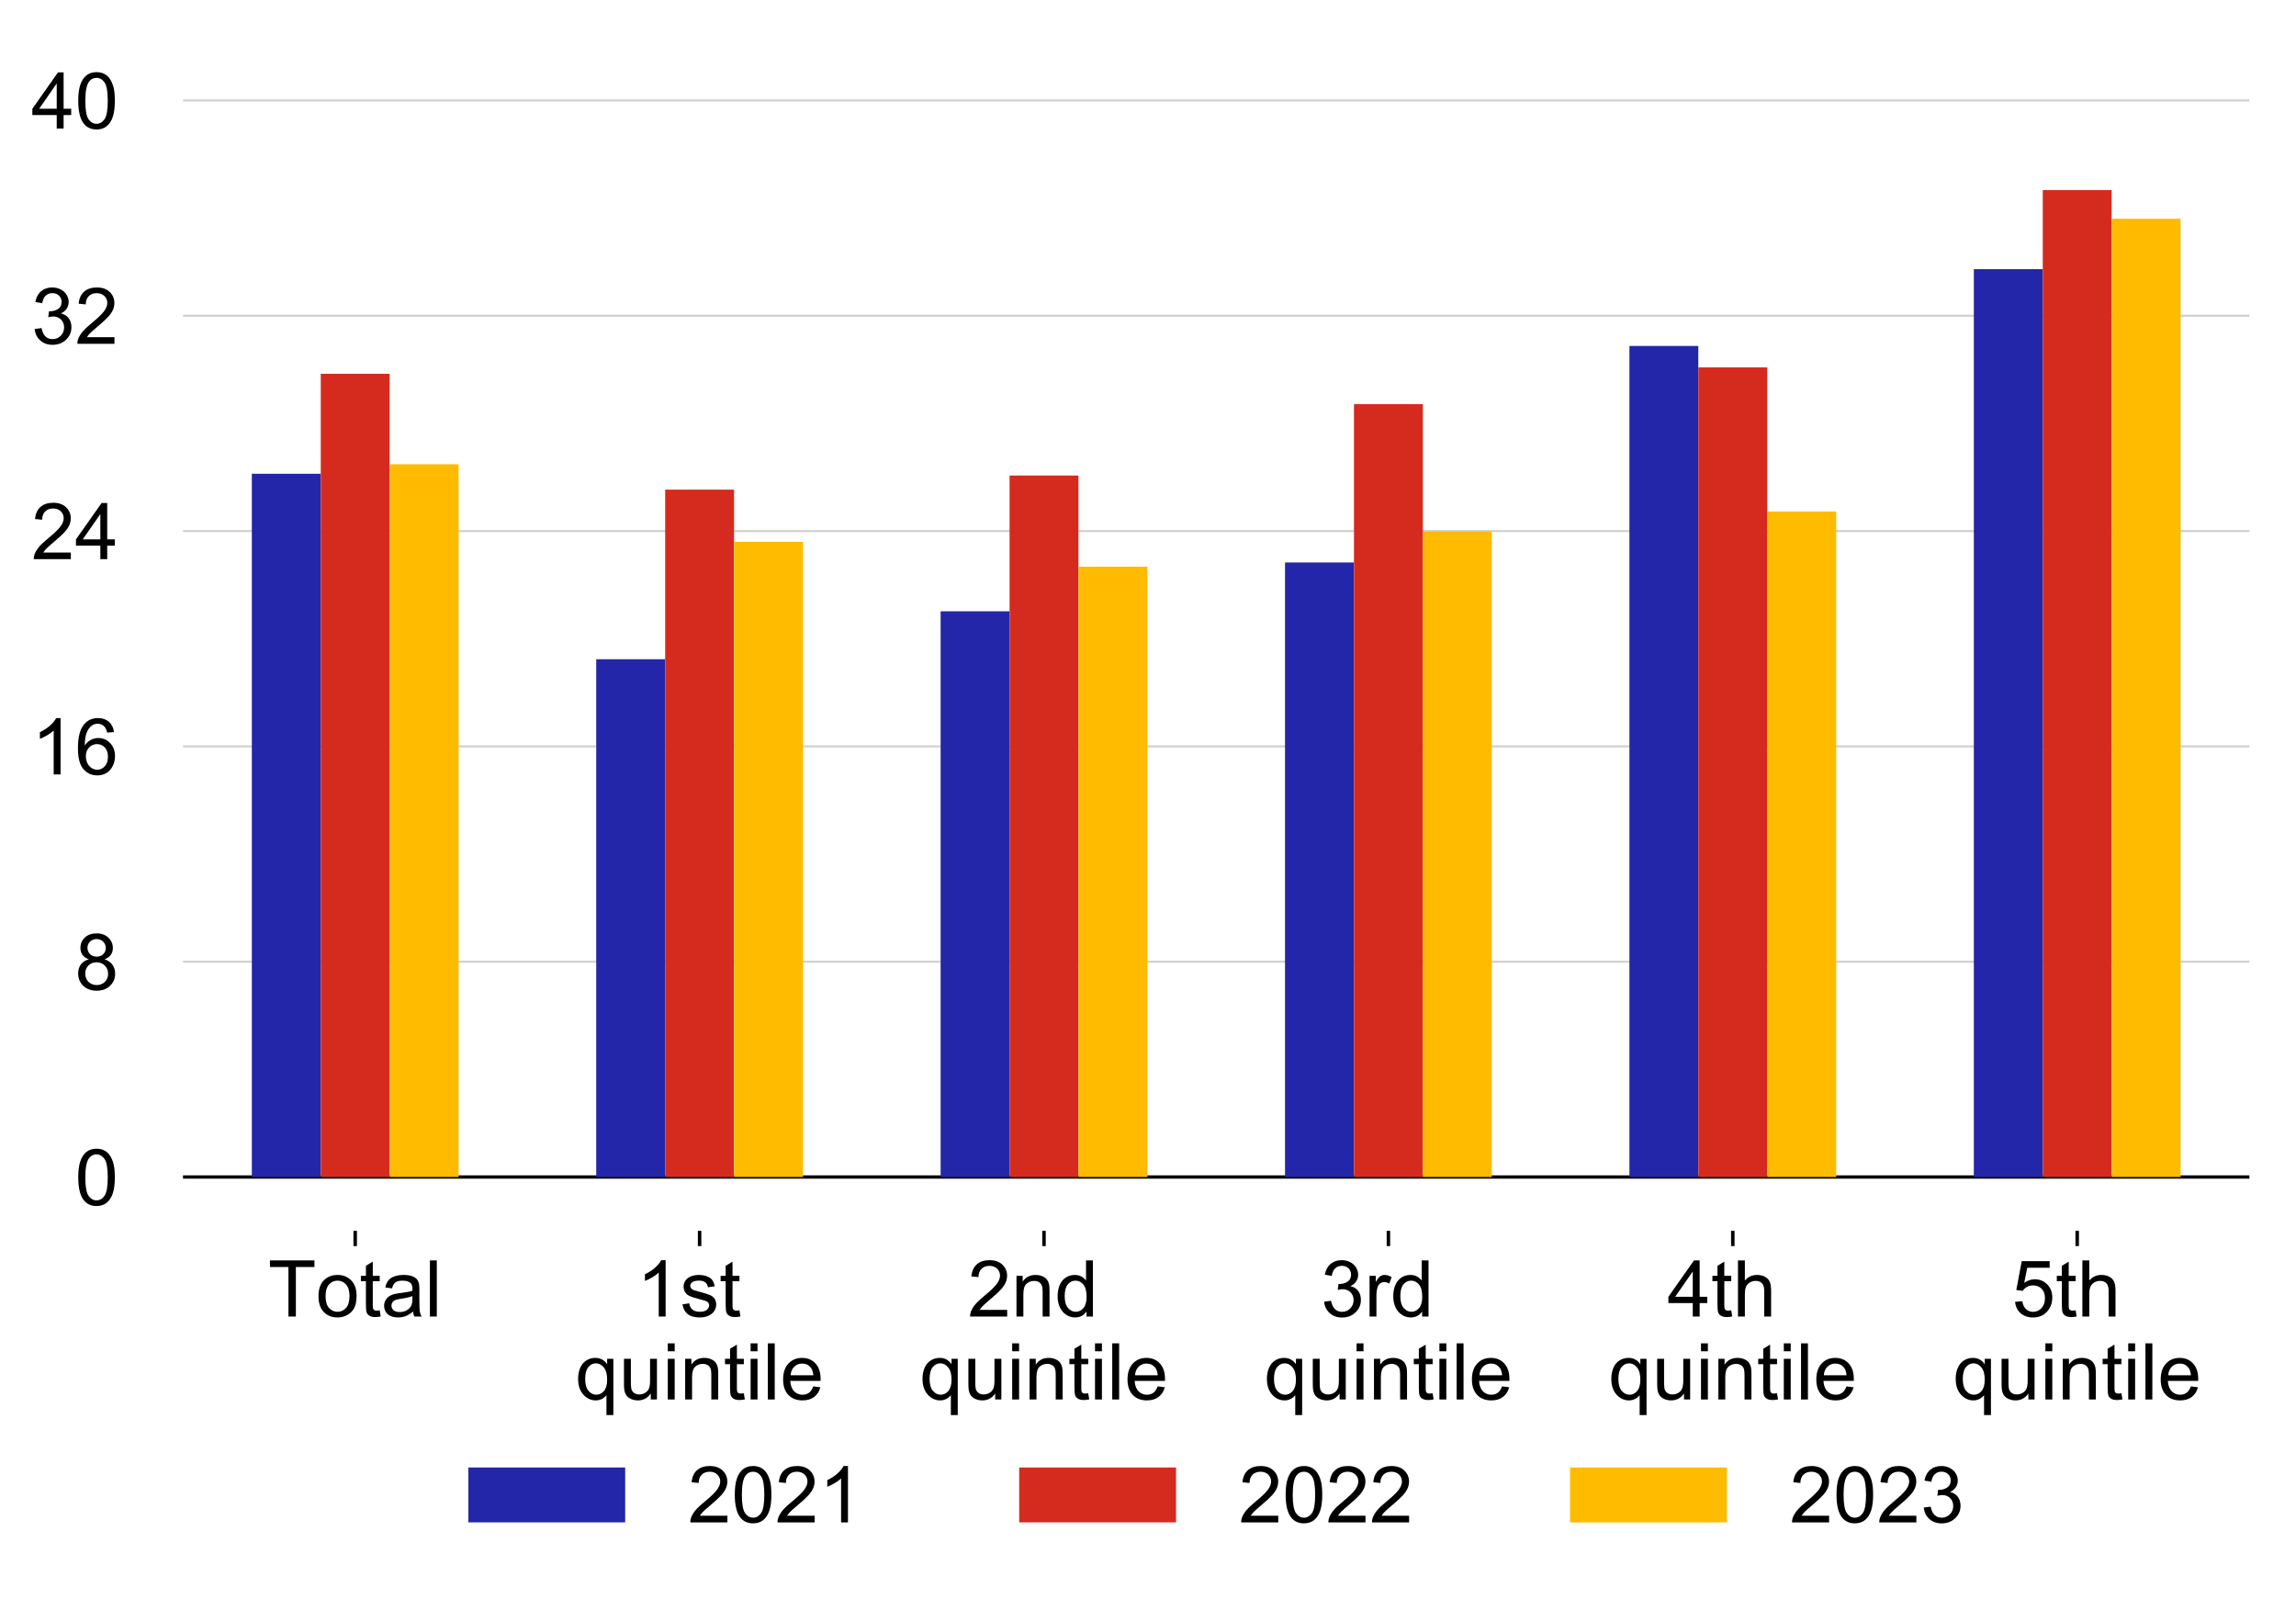 <?xml version="1.0" encoding="utf-8" standalone="no"?>
<!DOCTYPE svg PUBLIC "-//W3C//DTD SVG 1.1//EN"
  "http://www.w3.org/Graphics/SVG/1.1/DTD/svg11.dtd">
<!-- Created with matplotlib (http://matplotlib.org/) -->
<svg height="367pt" version="1.1" viewBox="0 0 527 367" width="527pt" xmlns="http://www.w3.org/2000/svg" xmlns:xlink="http://www.w3.org/1999/xlink">
 <defs>
  <style type="text/css">
*{stroke-linecap:butt;stroke-linejoin:round;}
  </style>
 </defs>
 <g id="figure_1">
  <g id="patch_1">
   <path d="M 0 367.396 
L 527.005 367.396 
L 527.005 0 
L 0 0 
z
" style="fill:none;"/>
  </g>
  <g id="axes_1">
   <g id="patch_2">
    <path d="M 42.005 282.5 
L 516.305 282.5 
L 516.305 10.7 
L 42.005 10.7 
z
" style="fill:none;"/>
   </g>
   <g id="matplotlib.axis_1">
    <g id="xtick_1">
     <g id="line2d_1">
      <defs>
       <path d="M 0 0 
L 0 3.5 
" id="mb45ebee28c" style="stroke:#000000;stroke-width:0.8;"/>
      </defs>
      <g>
       <use style="stroke:#000000;stroke-width:0.8;" x="239.63" xlink:href="#mb45ebee28c" y="282.5"/>
      </g>
     </g>
     <g id="text_1">
      <!-- 2nd  -->
      <defs>
       <path d="M 50.344 8.453 
L 50.344 0 
L 3.031 0 
Q 2.938 3.172 4.047 6.109 
Q 5.859 10.938 9.828 15.625 
Q 13.812 20.312 21.344 26.469 
Q 33.016 36.031 37.109 41.625 
Q 41.219 47.219 41.219 52.203 
Q 41.219 57.422 37.469 61 
Q 33.734 64.594 27.734 64.594 
Q 21.391 64.594 17.578 60.781 
Q 13.766 56.984 13.719 50.25 
L 4.688 51.172 
Q 5.609 61.281 11.656 66.578 
Q 17.719 71.875 27.938 71.875 
Q 38.234 71.875 44.234 66.156 
Q 50.25 60.453 50.25 52 
Q 50.25 47.703 48.484 43.547 
Q 46.734 39.406 42.656 34.812 
Q 38.578 30.219 29.109 22.219 
Q 21.188 15.578 18.938 13.203 
Q 16.703 10.844 15.234 8.453 
z
" id="ArialMT-32"/>
       <path d="M 6.594 0 
L 6.594 51.859 
L 14.5 51.859 
L 14.5 44.484 
Q 20.219 53.031 31 53.031 
Q 35.688 53.031 39.625 51.344 
Q 43.562 49.656 45.516 46.922 
Q 47.469 44.188 48.25 40.438 
Q 48.734 37.984 48.734 31.891 
L 48.734 0 
L 39.938 0 
L 39.938 31.547 
Q 39.938 36.922 38.906 39.578 
Q 37.891 42.234 35.281 43.812 
Q 32.672 45.406 29.156 45.406 
Q 23.531 45.406 19.453 41.844 
Q 15.375 38.281 15.375 28.328 
L 15.375 0 
z
" id="ArialMT-6e"/>
       <path d="M 40.234 0 
L 40.234 6.547 
Q 35.297 -1.172 25.734 -1.172 
Q 19.531 -1.172 14.328 2.25 
Q 9.125 5.672 6.266 11.797 
Q 3.422 17.922 3.422 25.875 
Q 3.422 33.641 6 39.969 
Q 8.594 46.297 13.766 49.656 
Q 18.953 53.031 25.344 53.031 
Q 30.031 53.031 33.688 51.047 
Q 37.359 49.078 39.656 45.906 
L 39.656 71.578 
L 48.391 71.578 
L 48.391 0 
z
M 12.453 25.875 
Q 12.453 15.922 16.641 10.984 
Q 20.844 6.062 26.562 6.062 
Q 32.328 6.062 36.344 10.766 
Q 40.375 15.484 40.375 25.141 
Q 40.375 35.797 36.266 40.766 
Q 32.172 45.75 26.172 45.75 
Q 20.312 45.75 16.375 40.969 
Q 12.453 36.188 12.453 25.875 
" id="ArialMT-64"/>
       <path id="ArialMT-20"/>
      </defs>
      <g transform="translate(222.115 302.17)scale(0.18 -0.18)">
       <use xlink:href="#ArialMT-32"/>
       <use x="55.615" xlink:href="#ArialMT-6e"/>
       <use x="111.23" xlink:href="#ArialMT-64"/>
       <use x="166.846" xlink:href="#ArialMT-20"/>
      </g>
      <!-- quintile -->
      <defs>
       <path d="M 39.656 -19.875 
L 39.656 5.516 
Q 37.594 2.641 33.906 0.734 
Q 30.219 -1.172 26.078 -1.172 
Q 16.844 -1.172 10.172 6.203 
Q 3.516 13.578 3.516 26.422 
Q 3.516 34.234 6.219 40.422 
Q 8.938 46.625 14.078 49.828 
Q 19.234 53.031 25.391 53.031 
Q 35.016 53.031 40.531 44.922 
L 40.531 51.859 
L 48.438 51.859 
L 48.438 -19.875 
z
M 12.547 26.078 
Q 12.547 16.062 16.75 11.062 
Q 20.953 6.062 26.812 6.062 
Q 32.422 6.062 36.469 10.812 
Q 40.531 15.578 40.531 25.297 
Q 40.531 35.641 36.25 40.859 
Q 31.984 46.094 26.219 46.094 
Q 20.516 46.094 16.531 41.234 
Q 12.547 36.375 12.547 26.078 
" id="ArialMT-71"/>
       <path d="M 40.578 0 
L 40.578 7.625 
Q 34.516 -1.172 24.125 -1.172 
Q 19.531 -1.172 15.547 0.578 
Q 11.578 2.344 9.641 5 
Q 7.719 7.672 6.938 11.531 
Q 6.391 14.109 6.391 19.734 
L 6.391 51.859 
L 15.188 51.859 
L 15.188 23.094 
Q 15.188 16.219 15.719 13.812 
Q 16.547 10.359 19.234 8.375 
Q 21.922 6.391 25.875 6.391 
Q 29.828 6.391 33.297 8.422 
Q 36.766 10.453 38.203 13.938 
Q 39.656 17.438 39.656 24.078 
L 39.656 51.859 
L 48.438 51.859 
L 48.438 0 
z
" id="ArialMT-75"/>
       <path d="M 6.641 61.469 
L 6.641 71.578 
L 15.438 71.578 
L 15.438 61.469 
z
M 6.641 0 
L 6.641 51.859 
L 15.438 51.859 
L 15.438 0 
z
" id="ArialMT-69"/>
       <path d="M 25.781 7.859 
L 27.047 0.094 
Q 23.344 -0.688 20.406 -0.688 
Q 15.625 -0.688 12.984 0.828 
Q 10.359 2.344 9.281 4.812 
Q 8.203 7.281 8.203 15.188 
L 8.203 45.016 
L 1.766 45.016 
L 1.766 51.859 
L 8.203 51.859 
L 8.203 64.703 
L 16.938 69.969 
L 16.938 51.859 
L 25.781 51.859 
L 25.781 45.016 
L 16.938 45.016 
L 16.938 14.703 
Q 16.938 10.938 17.406 9.859 
Q 17.875 8.797 18.922 8.156 
Q 19.969 7.516 21.922 7.516 
Q 23.391 7.516 25.781 7.859 
" id="ArialMT-74"/>
       <path d="M 6.391 0 
L 6.391 71.578 
L 15.188 71.578 
L 15.188 0 
z
" id="ArialMT-6c"/>
       <path d="M 42.094 16.703 
L 51.172 15.578 
Q 49.031 7.625 43.219 3.219 
Q 37.406 -1.172 28.375 -1.172 
Q 17 -1.172 10.328 5.828 
Q 3.656 12.844 3.656 25.484 
Q 3.656 38.578 10.391 45.797 
Q 17.141 53.031 27.875 53.031 
Q 38.281 53.031 44.875 45.953 
Q 51.469 38.875 51.469 26.031 
Q 51.469 25.25 51.422 23.688 
L 12.75 23.688 
Q 13.234 15.141 17.578 10.594 
Q 21.922 6.062 28.422 6.062 
Q 33.25 6.062 36.672 8.594 
Q 40.094 11.141 42.094 16.703 
M 13.234 30.906 
L 42.188 30.906 
Q 41.609 37.453 38.875 40.719 
Q 34.672 45.797 27.984 45.797 
Q 21.922 45.797 17.797 41.75 
Q 13.672 37.703 13.234 30.906 
" id="ArialMT-65"/>
      </defs>
      <g transform="translate(211.111 321.208)scale(0.18 -0.18)">
       <use xlink:href="#ArialMT-71"/>
       <use x="55.615" xlink:href="#ArialMT-75"/>
       <use x="111.23" xlink:href="#ArialMT-69"/>
       <use x="133.447" xlink:href="#ArialMT-6e"/>
       <use x="189.062" xlink:href="#ArialMT-74"/>
       <use x="216.846" xlink:href="#ArialMT-69"/>
       <use x="239.062" xlink:href="#ArialMT-6c"/>
       <use x="261.279" xlink:href="#ArialMT-65"/>
      </g>
     </g>
    </g>
    <g id="xtick_2">
     <g id="line2d_2">
      <g>
       <use style="stroke:#000000;stroke-width:0.8;" x="318.68" xlink:href="#mb45ebee28c" y="282.5"/>
      </g>
     </g>
     <g id="text_2">
      <!-- 3rd  -->
      <defs>
       <path d="M 4.203 18.891 
L 12.984 20.062 
Q 14.5 12.594 18.141 9.297 
Q 21.781 6 27 6 
Q 33.203 6 37.469 10.297 
Q 41.75 14.594 41.75 20.953 
Q 41.75 27 37.797 30.922 
Q 33.844 34.859 27.734 34.859 
Q 25.25 34.859 21.531 33.891 
L 22.516 41.609 
Q 23.391 41.5 23.922 41.5 
Q 29.547 41.5 34.031 44.422 
Q 38.531 47.359 38.531 53.469 
Q 38.531 58.297 35.25 61.469 
Q 31.984 64.656 26.812 64.656 
Q 21.688 64.656 18.266 61.422 
Q 14.844 58.203 13.875 51.766 
L 5.078 53.328 
Q 6.688 62.156 12.391 67.016 
Q 18.109 71.875 26.609 71.875 
Q 32.469 71.875 37.391 69.359 
Q 42.328 66.844 44.938 62.5 
Q 47.562 58.156 47.562 53.266 
Q 47.562 48.641 45.062 44.828 
Q 42.578 41.016 37.703 38.766 
Q 44.047 37.312 47.562 32.688 
Q 51.078 28.078 51.078 21.141 
Q 51.078 11.766 44.234 5.25 
Q 37.406 -1.266 26.953 -1.266 
Q 17.531 -1.266 11.297 4.344 
Q 5.078 9.969 4.203 18.891 
" id="ArialMT-33"/>
       <path d="M 6.5 0 
L 6.5 51.859 
L 14.406 51.859 
L 14.406 44 
Q 17.438 49.516 20 51.266 
Q 22.562 53.031 25.641 53.031 
Q 30.078 53.031 34.672 50.203 
L 31.641 42.047 
Q 28.422 43.953 25.203 43.953 
Q 22.312 43.953 20.016 42.219 
Q 17.719 40.484 16.75 37.406 
Q 15.281 32.719 15.281 27.156 
L 15.281 0 
z
" id="ArialMT-72"/>
      </defs>
      <g transform="translate(303.173 302.17)scale(0.18 -0.18)">
       <use xlink:href="#ArialMT-33"/>
       <use x="55.615" xlink:href="#ArialMT-72"/>
       <use x="88.916" xlink:href="#ArialMT-64"/>
       <use x="144.531" xlink:href="#ArialMT-20"/>
      </g>
      <!-- quintile -->
      <g transform="translate(290.161 321.208)scale(0.18 -0.18)">
       <use xlink:href="#ArialMT-71"/>
       <use x="55.615" xlink:href="#ArialMT-75"/>
       <use x="111.23" xlink:href="#ArialMT-69"/>
       <use x="133.447" xlink:href="#ArialMT-6e"/>
       <use x="189.062" xlink:href="#ArialMT-74"/>
       <use x="216.846" xlink:href="#ArialMT-69"/>
       <use x="239.062" xlink:href="#ArialMT-6c"/>
       <use x="261.279" xlink:href="#ArialMT-65"/>
      </g>
     </g>
    </g>
    <g id="xtick_3">
     <g id="line2d_3">
      <g>
       <use style="stroke:#000000;stroke-width:0.8;" x="397.73" xlink:href="#mb45ebee28c" y="282.5"/>
      </g>
     </g>
     <g id="text_3">
      <!-- 4th  -->
      <defs>
       <path d="M 32.328 0 
L 32.328 17.141 
L 1.266 17.141 
L 1.266 25.203 
L 33.938 71.578 
L 41.109 71.578 
L 41.109 25.203 
L 50.781 25.203 
L 50.781 17.141 
L 41.109 17.141 
L 41.109 0 
z
M 32.328 25.203 
L 32.328 57.469 
L 9.906 25.203 
z
" id="ArialMT-34"/>
       <path d="M 6.594 0 
L 6.594 71.578 
L 15.375 71.578 
L 15.375 45.906 
Q 21.531 53.031 30.906 53.031 
Q 36.672 53.031 40.922 50.75 
Q 45.172 48.484 47 44.484 
Q 48.828 40.484 48.828 32.859 
L 48.828 0 
L 40.047 0 
L 40.047 32.859 
Q 40.047 39.453 37.188 42.453 
Q 34.328 45.453 29.109 45.453 
Q 25.203 45.453 21.75 43.422 
Q 18.312 41.406 16.844 37.938 
Q 15.375 34.469 15.375 28.375 
L 15.375 0 
z
" id="ArialMT-68"/>
      </defs>
      <g transform="translate(382.72 302.17)scale(0.18 -0.18)">
       <use xlink:href="#ArialMT-34"/>
       <use x="55.615" xlink:href="#ArialMT-74"/>
       <use x="83.398" xlink:href="#ArialMT-68"/>
       <use x="139.014" xlink:href="#ArialMT-20"/>
      </g>
      <!-- quintile -->
      <g transform="translate(369.211 321.208)scale(0.18 -0.18)">
       <use xlink:href="#ArialMT-71"/>
       <use x="55.615" xlink:href="#ArialMT-75"/>
       <use x="111.23" xlink:href="#ArialMT-69"/>
       <use x="133.447" xlink:href="#ArialMT-6e"/>
       <use x="189.062" xlink:href="#ArialMT-74"/>
       <use x="216.846" xlink:href="#ArialMT-69"/>
       <use x="239.062" xlink:href="#ArialMT-6c"/>
       <use x="261.279" xlink:href="#ArialMT-65"/>
      </g>
     </g>
    </g>
    <g id="xtick_4">
     <g id="line2d_4">
      <g>
       <use style="stroke:#000000;stroke-width:0.8;" x="476.78" xlink:href="#mb45ebee28c" y="282.5"/>
      </g>
     </g>
     <g id="text_4">
      <!-- 5th  -->
      <defs>
       <path d="M 4.156 18.75 
L 13.375 19.531 
Q 14.406 12.797 18.141 9.391 
Q 21.875 6 27.156 6 
Q 33.5 6 37.891 10.781 
Q 42.281 15.578 42.281 23.484 
Q 42.281 31 38.062 35.344 
Q 33.844 39.703 27 39.703 
Q 22.75 39.703 19.328 37.766 
Q 15.922 35.844 13.969 32.766 
L 5.719 33.844 
L 12.641 70.609 
L 48.25 70.609 
L 48.25 62.203 
L 19.672 62.203 
L 15.828 42.969 
Q 22.266 47.469 29.344 47.469 
Q 38.719 47.469 45.156 40.969 
Q 51.609 34.469 51.609 24.266 
Q 51.609 14.547 45.953 7.469 
Q 39.062 -1.219 27.156 -1.219 
Q 17.391 -1.219 11.203 4.25 
Q 5.031 9.719 4.156 18.75 
" id="ArialMT-35"/>
      </defs>
      <g transform="translate(461.77 302.17)scale(0.18 -0.18)">
       <use xlink:href="#ArialMT-35"/>
       <use x="55.615" xlink:href="#ArialMT-74"/>
       <use x="83.398" xlink:href="#ArialMT-68"/>
       <use x="139.014" xlink:href="#ArialMT-20"/>
      </g>
      <!-- quintile -->
      <g transform="translate(448.261 321.208)scale(0.18 -0.18)">
       <use xlink:href="#ArialMT-71"/>
       <use x="55.615" xlink:href="#ArialMT-75"/>
       <use x="111.23" xlink:href="#ArialMT-69"/>
       <use x="133.447" xlink:href="#ArialMT-6e"/>
       <use x="189.062" xlink:href="#ArialMT-74"/>
       <use x="216.846" xlink:href="#ArialMT-69"/>
       <use x="239.062" xlink:href="#ArialMT-6c"/>
       <use x="261.279" xlink:href="#ArialMT-65"/>
      </g>
     </g>
    </g>
    <g id="xtick_5">
     <g id="line2d_5">
      <g>
       <use style="stroke:#000000;stroke-width:0.8;" x="81.53" xlink:href="#mb45ebee28c" y="282.5"/>
      </g>
     </g>
     <g id="text_5">
      <!-- Total -->
      <defs>
       <path d="M 25.922 0 
L 25.922 63.141 
L 2.344 63.141 
L 2.344 71.578 
L 59.078 71.578 
L 59.078 63.141 
L 35.406 63.141 
L 35.406 0 
z
" id="ArialMT-54"/>
       <path d="M 3.328 25.922 
Q 3.328 40.328 11.328 47.266 
Q 18.016 53.031 27.641 53.031 
Q 38.328 53.031 45.109 46.016 
Q 51.906 39.016 51.906 26.656 
Q 51.906 16.656 48.906 10.906 
Q 45.906 5.172 40.156 2 
Q 34.422 -1.172 27.641 -1.172 
Q 16.75 -1.172 10.031 5.812 
Q 3.328 12.797 3.328 25.922 
M 12.359 25.922 
Q 12.359 15.969 16.703 11.016 
Q 21.047 6.062 27.641 6.062 
Q 34.188 6.062 38.531 11.031 
Q 42.875 16.016 42.875 26.219 
Q 42.875 35.844 38.5 40.797 
Q 34.125 45.75 27.641 45.75 
Q 21.047 45.75 16.703 40.812 
Q 12.359 35.891 12.359 25.922 
" id="ArialMT-6f"/>
       <path d="M 40.438 6.391 
Q 35.547 2.25 31.031 0.531 
Q 26.516 -1.172 21.344 -1.172 
Q 12.797 -1.172 8.203 3 
Q 3.609 7.172 3.609 13.672 
Q 3.609 17.484 5.344 20.625 
Q 7.078 23.781 9.891 25.688 
Q 12.703 27.594 16.219 28.562 
Q 18.797 29.25 24.031 29.891 
Q 34.672 31.156 39.703 32.906 
Q 39.75 34.719 39.75 35.203 
Q 39.75 40.578 37.25 42.781 
Q 33.891 45.75 27.25 45.75 
Q 21.047 45.75 18.094 43.578 
Q 15.141 41.406 13.719 35.891 
L 5.125 37.062 
Q 6.297 42.578 8.984 45.969 
Q 11.672 49.359 16.75 51.188 
Q 21.828 53.031 28.516 53.031 
Q 35.156 53.031 39.297 51.469 
Q 43.453 49.906 45.406 47.531 
Q 47.359 45.172 48.141 41.547 
Q 48.578 39.312 48.578 33.453 
L 48.578 21.734 
Q 48.578 9.469 49.141 6.219 
Q 49.703 2.984 51.375 0 
L 42.188 0 
Q 40.828 2.734 40.438 6.391 
M 39.703 26.031 
Q 34.906 24.078 25.344 22.703 
Q 19.922 21.922 17.672 20.938 
Q 15.438 19.969 14.203 18.094 
Q 12.984 16.219 12.984 13.922 
Q 12.984 10.406 15.641 8.062 
Q 18.312 5.719 23.438 5.719 
Q 28.516 5.719 32.469 7.938 
Q 36.422 10.156 38.281 14.016 
Q 39.703 17 39.703 22.797 
z
" id="ArialMT-61"/>
      </defs>
      <g transform="translate(61.539 302.17)scale(0.18 -0.18)">
       <use xlink:href="#ArialMT-54"/>
       <use x="60.912" xlink:href="#ArialMT-6f"/>
       <use x="116.527" xlink:href="#ArialMT-74"/>
       <use x="144.311" xlink:href="#ArialMT-61"/>
       <use x="199.926" xlink:href="#ArialMT-6c"/>
      </g>
     </g>
    </g>
    <g id="xtick_6">
     <g id="line2d_6">
      <g>
       <use style="stroke:#000000;stroke-width:0.8;" x="160.58" xlink:href="#mb45ebee28c" y="282.5"/>
      </g>
     </g>
     <g id="text_6">
      <!-- 1st  -->
      <defs>
       <path d="M 37.25 0 
L 28.469 0 
L 28.469 56 
Q 25.297 52.984 20.141 49.953 
Q 14.984 46.922 10.891 45.406 
L 10.891 53.906 
Q 18.266 57.375 23.781 62.297 
Q 29.297 67.234 31.594 71.875 
L 37.25 71.875 
z
" id="ArialMT-31"/>
       <path d="M 3.078 15.484 
L 11.766 16.844 
Q 12.5 11.625 15.844 8.844 
Q 19.188 6.062 25.203 6.062 
Q 31.25 6.062 34.172 8.516 
Q 37.109 10.984 37.109 14.312 
Q 37.109 17.281 34.516 19 
Q 32.719 20.172 25.531 21.969 
Q 15.875 24.422 12.141 26.203 
Q 8.406 27.984 6.469 31.125 
Q 4.547 34.281 4.547 38.094 
Q 4.547 41.547 6.125 44.5 
Q 7.719 47.469 10.453 49.422 
Q 12.5 50.922 16.031 51.969 
Q 19.578 53.031 23.641 53.031 
Q 29.734 53.031 34.344 51.266 
Q 38.969 49.516 41.156 46.5 
Q 43.359 43.5 44.188 38.484 
L 35.594 37.312 
Q 35.016 41.312 32.203 43.547 
Q 29.391 45.797 24.266 45.797 
Q 18.219 45.797 15.625 43.797 
Q 13.031 41.797 13.031 39.109 
Q 13.031 37.406 14.109 36.031 
Q 15.188 34.625 17.484 33.688 
Q 18.797 33.203 25.25 31.453 
Q 34.578 28.953 38.25 27.359 
Q 41.938 25.781 44.031 22.75 
Q 46.141 19.734 46.141 15.234 
Q 46.141 10.844 43.578 6.953 
Q 41.016 3.078 36.172 0.953 
Q 31.344 -1.172 25.25 -1.172 
Q 15.141 -1.172 9.844 3.031 
Q 4.547 7.234 3.078 15.484 
" id="ArialMT-73"/>
      </defs>
      <g transform="translate(146.075 302.17)scale(0.18 -0.18)">
       <use xlink:href="#ArialMT-31"/>
       <use x="55.615" xlink:href="#ArialMT-73"/>
       <use x="105.615" xlink:href="#ArialMT-74"/>
       <use x="133.398" xlink:href="#ArialMT-20"/>
      </g>
      <!-- quintile -->
      <g transform="translate(132.061 321.208)scale(0.18 -0.18)">
       <use xlink:href="#ArialMT-71"/>
       <use x="55.615" xlink:href="#ArialMT-75"/>
       <use x="111.23" xlink:href="#ArialMT-69"/>
       <use x="133.447" xlink:href="#ArialMT-6e"/>
       <use x="189.062" xlink:href="#ArialMT-74"/>
       <use x="216.846" xlink:href="#ArialMT-69"/>
       <use x="239.062" xlink:href="#ArialMT-6c"/>
       <use x="261.279" xlink:href="#ArialMT-65"/>
      </g>
     </g>
    </g>
   </g>
   <g id="matplotlib.axis_2">
    <g id="ytick_1">
     <g id="text_7">
      <!-- 0 -->
      <defs>
       <path d="M 4.156 35.297 
Q 4.156 48 6.766 55.734 
Q 9.375 63.484 14.516 67.672 
Q 19.672 71.875 27.484 71.875 
Q 33.25 71.875 37.594 69.547 
Q 41.938 67.234 44.766 62.859 
Q 47.609 58.5 49.219 52.219 
Q 50.828 45.953 50.828 35.297 
Q 50.828 22.703 48.234 14.969 
Q 45.656 7.234 40.5 3 
Q 35.359 -1.219 27.484 -1.219 
Q 17.141 -1.219 11.234 6.203 
Q 4.156 15.141 4.156 35.297 
M 13.188 35.297 
Q 13.188 17.672 17.312 11.828 
Q 21.438 6 27.484 6 
Q 33.547 6 37.672 11.859 
Q 41.797 17.719 41.797 35.297 
Q 41.797 52.984 37.672 58.781 
Q 33.547 64.594 27.391 64.594 
Q 21.344 64.594 17.719 59.469 
Q 13.188 52.938 13.188 35.297 
" id="ArialMT-30"/>
      </defs>
      <g transform="translate(17.21 276.587)scale(0.18 -0.18)">
       <use xlink:href="#ArialMT-30"/>
      </g>
     </g>
    </g>
    <g id="ytick_2">
     <g id="text_8">
      <!-- 8 -->
      <defs>
       <path d="M 17.672 38.812 
Q 12.203 40.828 9.562 44.531 
Q 6.938 48.25 6.938 53.422 
Q 6.938 61.234 12.547 66.547 
Q 18.172 71.875 27.484 71.875 
Q 36.859 71.875 42.578 66.422 
Q 48.297 60.984 48.297 53.172 
Q 48.297 48.188 45.672 44.5 
Q 43.062 40.828 37.75 38.812 
Q 44.344 36.672 47.781 31.875 
Q 51.219 27.094 51.219 20.453 
Q 51.219 11.281 44.719 5.031 
Q 38.234 -1.219 27.641 -1.219 
Q 17.047 -1.219 10.547 5.047 
Q 4.047 11.328 4.047 20.703 
Q 4.047 27.688 7.594 32.391 
Q 11.141 37.109 17.672 38.812 
M 15.922 53.719 
Q 15.922 48.641 19.188 45.406 
Q 22.469 42.188 27.688 42.188 
Q 32.766 42.188 36.016 45.375 
Q 39.266 48.578 39.266 53.219 
Q 39.266 58.062 35.906 61.359 
Q 32.562 64.656 27.594 64.656 
Q 22.562 64.656 19.234 61.422 
Q 15.922 58.203 15.922 53.719 
M 13.094 20.656 
Q 13.094 16.891 14.875 13.375 
Q 16.656 9.859 20.172 7.922 
Q 23.688 6 27.734 6 
Q 34.031 6 38.125 10.047 
Q 42.234 14.109 42.234 20.359 
Q 42.234 26.703 38.016 30.859 
Q 33.797 35.016 27.438 35.016 
Q 21.234 35.016 17.156 30.906 
Q 13.094 26.812 13.094 20.656 
" id="ArialMT-38"/>
      </defs>
      <g transform="translate(17.21 227.169)scale(0.18 -0.18)">
       <use xlink:href="#ArialMT-38"/>
      </g>
     </g>
    </g>
    <g id="ytick_3">
     <g id="text_9">
      <!-- 16 -->
      <defs>
       <path d="M 49.75 54.047 
L 41.016 53.375 
Q 39.844 58.547 37.703 60.891 
Q 34.125 64.656 28.906 64.656 
Q 24.703 64.656 21.531 62.312 
Q 17.391 59.281 14.984 53.469 
Q 12.594 47.656 12.5 36.922 
Q 15.672 41.75 20.266 44.094 
Q 24.859 46.438 29.891 46.438 
Q 38.672 46.438 44.844 39.969 
Q 51.031 33.5 51.031 23.25 
Q 51.031 16.5 48.125 10.719 
Q 45.219 4.938 40.141 1.859 
Q 35.062 -1.219 28.609 -1.219 
Q 17.625 -1.219 10.688 6.859 
Q 3.766 14.938 3.766 33.5 
Q 3.766 54.25 11.422 63.672 
Q 18.109 71.875 29.438 71.875 
Q 37.891 71.875 43.281 67.141 
Q 48.688 62.406 49.75 54.047 
M 13.875 23.188 
Q 13.875 18.656 15.797 14.5 
Q 17.719 10.359 21.188 8.172 
Q 24.656 6 28.469 6 
Q 34.031 6 38.031 10.484 
Q 42.047 14.984 42.047 22.703 
Q 42.047 30.125 38.078 34.391 
Q 34.125 38.672 28.125 38.672 
Q 22.172 38.672 18.016 34.391 
Q 13.875 30.125 13.875 23.188 
" id="ArialMT-36"/>
      </defs>
      <g transform="translate(7.2 177.751)scale(0.18 -0.18)">
       <use xlink:href="#ArialMT-31"/>
       <use x="55.615" xlink:href="#ArialMT-36"/>
      </g>
     </g>
    </g>
    <g id="ytick_4">
     <g id="text_10">
      <!-- 24 -->
      <g transform="translate(7.2 128.333)scale(0.18 -0.18)">
       <use xlink:href="#ArialMT-32"/>
       <use x="55.615" xlink:href="#ArialMT-34"/>
      </g>
     </g>
    </g>
    <g id="ytick_5">
     <g id="text_11">
      <!-- 32 -->
      <g transform="translate(7.2 78.915)scale(0.18 -0.18)">
       <use xlink:href="#ArialMT-33"/>
       <use x="55.615" xlink:href="#ArialMT-32"/>
      </g>
     </g>
    </g>
    <g id="ytick_6">
     <g id="text_12">
      <!-- 40 -->
      <g transform="translate(7.2 29.497)scale(0.18 -0.18)">
       <use xlink:href="#ArialMT-34"/>
       <use x="55.615" xlink:href="#ArialMT-30"/>
      </g>
     </g>
    </g>
   </g>
   <g id="line2d_7">
    <path clip-path="url(#pba52a5efde)" d="M 42.005 270.145 
L 516.305 270.145 
" style="fill:none;stroke:#000000;stroke-linecap:square;stroke-width:0.75;"/>
   </g>
   <g id="line2d_8">
    <path clip-path="url(#pba52a5efde)" d="M 42.005 220.727 
L 516.305 220.727 
" style="fill:none;stroke:#d2d2d2;stroke-linecap:square;stroke-width:0.5;"/>
   </g>
   <g id="line2d_9">
    <path clip-path="url(#pba52a5efde)" d="M 42.005 171.309 
L 516.305 171.309 
" style="fill:none;stroke:#d2d2d2;stroke-linecap:square;stroke-width:0.5;"/>
   </g>
   <g id="line2d_10">
    <path clip-path="url(#pba52a5efde)" d="M 42.005 121.891 
L 516.305 121.891 
" style="fill:none;stroke:#d2d2d2;stroke-linecap:square;stroke-width:0.5;"/>
   </g>
   <g id="legend_1">
    <g id="patch_3">
     <path d="M 103.897 360.196 
L 454.413 360.196 
Q 458.013 360.196 458.013 356.596 
L 458.013 332.934 
Q 458.013 329.334 454.413 329.334 
L 103.897 329.334 
Q 100.297 329.334 100.297 332.934 
L 100.297 356.596 
Q 100.297 360.196 103.897 360.196 
z
" style="fill:none;opacity:0.8;"/>
    </g>
    <g id="patch_4">
     <path d="M 107.497 349.418 
L 143.497 349.418 
L 143.497 336.818 
L 107.497 336.818 
z
" style="fill:#2426a9;"/>
    </g>
    <g id="text_13">
     <!-- 2021 -->
     <g transform="translate(157.897 349.418)scale(0.18 -0.18)">
      <use xlink:href="#ArialMT-32"/>
      <use x="55.615" xlink:href="#ArialMT-30"/>
      <use x="111.23" xlink:href="#ArialMT-32"/>
      <use x="166.846" xlink:href="#ArialMT-31"/>
     </g>
    </g>
    <g id="patch_5">
     <path d="M 233.936 349.418 
L 269.936 349.418 
L 269.936 336.818 
L 233.936 336.818 
z
" style="fill:#d52b1e;"/>
    </g>
    <g id="text_14">
     <!-- 2022 -->
     <g transform="translate(284.336 349.418)scale(0.18 -0.18)">
      <use xlink:href="#ArialMT-32"/>
      <use x="55.615" xlink:href="#ArialMT-30"/>
      <use x="111.23" xlink:href="#ArialMT-32"/>
      <use x="166.846" xlink:href="#ArialMT-32"/>
     </g>
    </g>
    <g id="patch_6">
     <path d="M 360.374 349.418 
L 396.374 349.418 
L 396.374 336.818 
L 360.374 336.818 
z
" style="fill:#ffbb00;"/>
    </g>
    <g id="text_15">
     <!-- 2023 -->
     <g transform="translate(410.774 349.418)scale(0.18 -0.18)">
      <use xlink:href="#ArialMT-32"/>
      <use x="55.615" xlink:href="#ArialMT-30"/>
      <use x="111.23" xlink:href="#ArialMT-32"/>
      <use x="166.846" xlink:href="#ArialMT-33"/>
     </g>
    </g>
   </g>
   <g id="line2d_11">
    <path clip-path="url(#pba52a5efde)" d="M 42.005 72.473 
L 516.305 72.473 
" style="fill:none;stroke:#d2d2d2;stroke-linecap:square;stroke-width:0.5;"/>
   </g>
   <g id="line2d_12">
    <path clip-path="url(#pba52a5efde)" d="M 42.005 23.055 
L 516.305 23.055 
" style="fill:none;stroke:#d2d2d2;stroke-linecap:square;stroke-width:0.5;"/>
   </g>
   <g id="patch_7">
    <path clip-path="url(#pba52a5efde)" d="M 57.8 270.145 
L 73.61 270.145 
L 73.61 108.738 
L 57.8 108.738 
z
" style="fill:#2426a9;"/>
   </g>
   <g id="patch_8">
    <path clip-path="url(#pba52a5efde)" d="M 136.85 270.145 
L 152.66 270.145 
L 152.66 151.308 
L 136.85 151.308 
z
" style="fill:#2426a9;"/>
   </g>
   <g id="patch_9">
    <path clip-path="url(#pba52a5efde)" d="M 215.9 270.145 
L 231.71 270.145 
L 231.71 140.302 
L 215.9 140.302 
z
" style="fill:#2426a9;"/>
   </g>
   <g id="patch_10">
    <path clip-path="url(#pba52a5efde)" d="M 294.95 270.145 
L 310.76 270.145 
L 310.76 129.1 
L 294.95 129.1 
z
" style="fill:#2426a9;"/>
   </g>
   <g id="patch_11">
    <path clip-path="url(#pba52a5efde)" d="M 374 270.145 
L 389.81 270.145 
L 389.81 79.403 
L 374 79.403 
z
" style="fill:#2426a9;"/>
   </g>
   <g id="patch_12">
    <path clip-path="url(#pba52a5efde)" d="M 453.05 270.145 
L 468.86 270.145 
L 468.86 61.778 
L 453.05 61.778 
z
" style="fill:#2426a9;"/>
   </g>
   <g id="patch_13">
    <path clip-path="url(#pba52a5efde)" d="M 57.8 270.145 
L 73.61 270.145 
L 73.61 270.145 
L 57.8 270.145 
z
" style="fill:#2426a9;"/>
   </g>
   <g id="patch_14">
    <path clip-path="url(#pba52a5efde)" d="M 136.85 270.145 
L 152.66 270.145 
L 152.66 270.145 
L 136.85 270.145 
z
" style="fill:#2426a9;"/>
   </g>
   <g id="patch_15">
    <path clip-path="url(#pba52a5efde)" d="M 215.9 270.145 
L 231.71 270.145 
L 231.71 270.145 
L 215.9 270.145 
z
" style="fill:#2426a9;"/>
   </g>
   <g id="patch_16">
    <path clip-path="url(#pba52a5efde)" d="M 294.95 270.145 
L 310.76 270.145 
L 310.76 270.145 
L 294.95 270.145 
z
" style="fill:#2426a9;"/>
   </g>
   <g id="patch_17">
    <path clip-path="url(#pba52a5efde)" d="M 374 270.145 
L 389.81 270.145 
L 389.81 270.145 
L 374 270.145 
z
" style="fill:#2426a9;"/>
   </g>
   <g id="patch_18">
    <path clip-path="url(#pba52a5efde)" d="M 453.05 270.145 
L 468.86 270.145 
L 468.86 270.145 
L 453.05 270.145 
z
" style="fill:#2426a9;"/>
   </g>
   <g id="patch_19">
    <path clip-path="url(#pba52a5efde)" d="M 73.625 270.145 
L 89.435 270.145 
L 89.435 85.793 
L 73.625 85.793 
z
" style="fill:#d52b1e;"/>
   </g>
   <g id="patch_20">
    <path clip-path="url(#pba52a5efde)" d="M 152.675 270.145 
L 168.485 270.145 
L 168.485 112.385 
L 152.675 112.385 
z
" style="fill:#d52b1e;"/>
   </g>
   <g id="patch_21">
    <path clip-path="url(#pba52a5efde)" d="M 231.725 270.145 
L 247.535 270.145 
L 247.535 109.141 
L 231.725 109.141 
z
" style="fill:#d52b1e;"/>
   </g>
   <g id="patch_22">
    <path clip-path="url(#pba52a5efde)" d="M 310.775 270.145 
L 326.585 270.145 
L 326.585 92.764 
L 310.775 92.764 
z
" style="fill:#d52b1e;"/>
   </g>
   <g id="patch_23">
    <path clip-path="url(#pba52a5efde)" d="M 389.825 270.145 
L 405.635 270.145 
L 405.635 84.326 
L 389.825 84.326 
z
" style="fill:#d52b1e;"/>
   </g>
   <g id="patch_24">
    <path clip-path="url(#pba52a5efde)" d="M 468.875 270.145 
L 484.685 270.145 
L 484.685 43.62 
L 468.875 43.62 
z
" style="fill:#d52b1e;"/>
   </g>
   <g id="patch_25">
    <path clip-path="url(#pba52a5efde)" d="M 73.625 270.145 
L 89.435 270.145 
L 89.435 270.145 
L 73.625 270.145 
z
" style="fill:#d52b1e;"/>
   </g>
   <g id="patch_26">
    <path clip-path="url(#pba52a5efde)" d="M 152.675 270.145 
L 168.485 270.145 
L 168.485 270.145 
L 152.675 270.145 
z
" style="fill:#d52b1e;"/>
   </g>
   <g id="patch_27">
    <path clip-path="url(#pba52a5efde)" d="M 231.725 270.145 
L 247.535 270.145 
L 247.535 270.145 
L 231.725 270.145 
z
" style="fill:#d52b1e;"/>
   </g>
   <g id="patch_28">
    <path clip-path="url(#pba52a5efde)" d="M 310.775 270.145 
L 326.585 270.145 
L 326.585 270.145 
L 310.775 270.145 
z
" style="fill:#d52b1e;"/>
   </g>
   <g id="patch_29">
    <path clip-path="url(#pba52a5efde)" d="M 389.825 270.145 
L 405.635 270.145 
L 405.635 270.145 
L 389.825 270.145 
z
" style="fill:#d52b1e;"/>
   </g>
   <g id="patch_30">
    <path clip-path="url(#pba52a5efde)" d="M 468.875 270.145 
L 484.685 270.145 
L 484.685 270.145 
L 468.875 270.145 
z
" style="fill:#d52b1e;"/>
   </g>
   <g id="patch_31">
    <path clip-path="url(#pba52a5efde)" d="M 89.45 270.145 
L 105.26 270.145 
L 105.26 106.551 
L 89.45 106.551 
z
" style="fill:#ffbb00;"/>
   </g>
   <g id="patch_32">
    <path clip-path="url(#pba52a5efde)" d="M 168.5 270.145 
L 184.31 270.145 
L 184.31 124.366 
L 168.5 124.366 
z
" style="fill:#ffbb00;"/>
   </g>
   <g id="patch_33">
    <path clip-path="url(#pba52a5efde)" d="M 247.55 270.145 
L 263.36 270.145 
L 263.36 130.064 
L 247.55 130.064 
z
" style="fill:#ffbb00;"/>
   </g>
   <g id="patch_34">
    <path clip-path="url(#pba52a5efde)" d="M 326.6 270.145 
L 342.41 270.145 
L 342.41 121.966 
L 326.6 121.966 
z
" style="fill:#ffbb00;"/>
   </g>
   <g id="patch_35">
    <path clip-path="url(#pba52a5efde)" d="M 405.65 270.145 
L 421.46 270.145 
L 421.46 117.389 
L 405.65 117.389 
z
" style="fill:#ffbb00;"/>
   </g>
   <g id="patch_36">
    <path clip-path="url(#pba52a5efde)" d="M 484.7 270.145 
L 500.51 270.145 
L 500.51 50.199 
L 484.7 50.199 
z
" style="fill:#ffbb00;"/>
   </g>
   <g id="patch_37">
    <path clip-path="url(#pba52a5efde)" d="M 89.45 270.145 
L 105.26 270.145 
L 105.26 270.145 
L 89.45 270.145 
z
" style="fill:#ffbb00;"/>
   </g>
   <g id="patch_38">
    <path clip-path="url(#pba52a5efde)" d="M 168.5 270.145 
L 184.31 270.145 
L 184.31 270.145 
L 168.5 270.145 
z
" style="fill:#ffbb00;"/>
   </g>
   <g id="patch_39">
    <path clip-path="url(#pba52a5efde)" d="M 247.55 270.145 
L 263.36 270.145 
L 263.36 270.145 
L 247.55 270.145 
z
" style="fill:#ffbb00;"/>
   </g>
   <g id="patch_40">
    <path clip-path="url(#pba52a5efde)" d="M 326.6 270.145 
L 342.41 270.145 
L 342.41 270.145 
L 326.6 270.145 
z
" style="fill:#ffbb00;"/>
   </g>
   <g id="patch_41">
    <path clip-path="url(#pba52a5efde)" d="M 405.65 270.145 
L 421.46 270.145 
L 421.46 270.145 
L 405.65 270.145 
z
" style="fill:#ffbb00;"/>
   </g>
   <g id="patch_42">
    <path clip-path="url(#pba52a5efde)" d="M 484.7 270.145 
L 500.51 270.145 
L 500.51 270.145 
L 484.7 270.145 
z
" style="fill:#ffbb00;"/>
   </g>
  </g>
 </g>
 <defs>
  <clipPath id="pba52a5efde">
   <rect height="271.8" width="474.3" x="42.005" y="10.7"/>
  </clipPath>
 </defs>
</svg>
